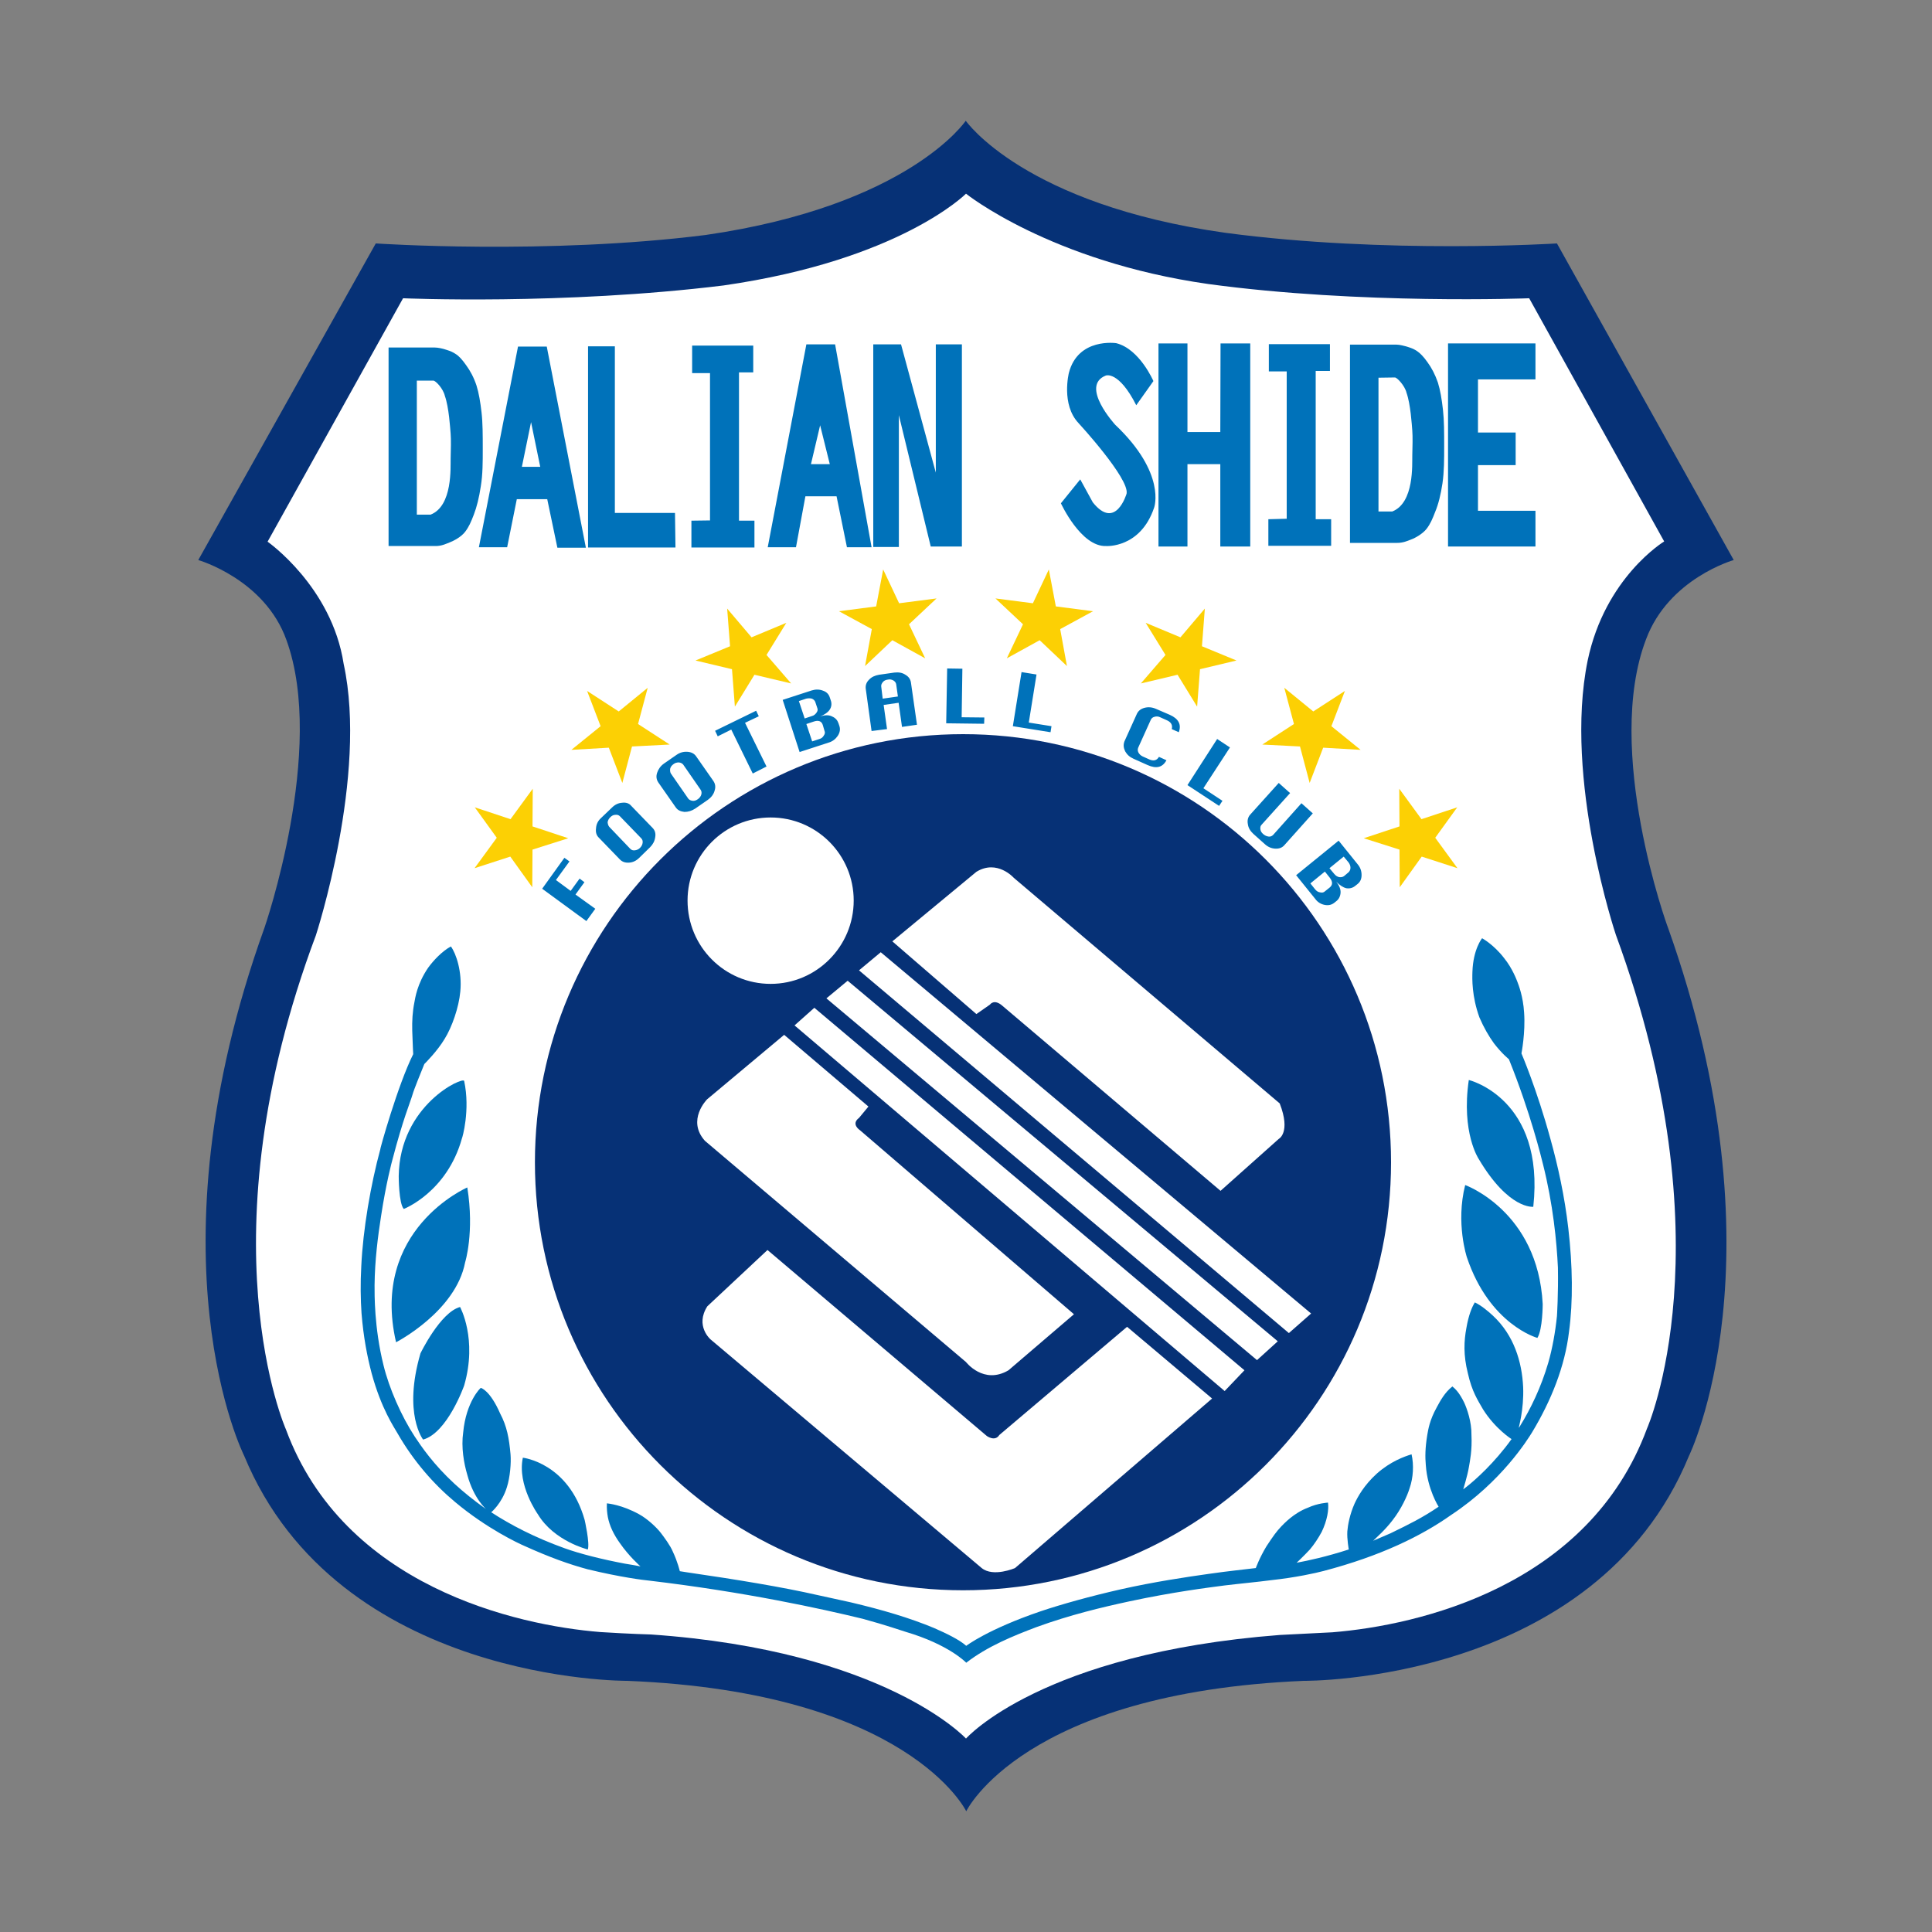 <?xml version="1.0" encoding="utf-8"?>
<!-- Created by @FCLOGO 2023-11-13 GMT+8 15:15:14 . https://fclogo.top/ -->
<!-- FOR PERSONAL USE ONLY NOT FOR COMMERCIAL USE -->
<svg version="1.1" xmlns="http://www.w3.org/2000/svg" xmlns:xlink="http://www.w3.org/1999/xlink" x="0px" y="0px"
	 viewBox="0 0 800 800" style="enable-background:new 0 0 800 800;" xml:space="preserve">
<rect x="0" y="0" width="800" height="800" fill="#808080" stroke="none"/>
<style type="text/css">
	.st0{fill-rule:evenodd;clip-rule:evenodd;fill:#063176;}
	.st1{fill-rule:evenodd;clip-rule:evenodd;fill:#FFFFFF;}
	.st2{fill-rule:evenodd;clip-rule:evenodd;fill:#0072BA;}
	.st3{fill:#FCD004;}
</style>
<g>
	<g>
		<path class="st0" d="M681.6,264.7c9.4-25.2,36.3-32.8,36.3-32.8l-73.2-131.1c0,0-70.7,4.5-137.3-4.4C424,84.7,399.9,50,399.9,50
			s-23.5,35.1-107.7,47.3c-65.8,8.3-136.6,3.5-136.6,3.5L82.1,231.9c0,0,27.5,7.9,36.5,33.1c16.5,45.4-9.1,119.2-9.1,119.2
			c-49.4,137.3-8.4,218.6-8.4,218.6C140,696.9,259.7,696,259.7,696c116.6,4.7,140.4,54,140.4,54s23.6-49.1,139.8-54
			c0,0,120.6,1.2,159.4-93c0,0,40.3-81.7-8.7-219.1C690.5,383.9,664,310.7,681.6,264.7z"/>
		<path class="st1" d="M400,80.2c0,0,35,28.1,100.3,37.4c63,8.6,132.9,5.9,132.9,5.9l55.9,100.7c0,0-24.5,14.8-31.7,49.4
			c-10,49,11.7,113.5,11.7,113.5C716,514.9,682,591.5,682,591.5c-24.2,65.4-94.6,81.5-130.3,84.4c-7.9,0.4-21.7,1.1-21.7,1.1
			c-98.9,7.6-130,42.9-130,42.9s-33.5-36.4-130.5-43.1c0,0-8.2-0.2-20.9-1c-34.8-2.8-106.2-18.9-130.2-83.9
			c0,0-34.9-78.4,12.4-204.6c0,0,21.6-66.1,11.5-112.4c-4.9-32-31.5-50.6-31.5-50.6l56.1-100.8c0,0,66,2.9,132.7-5.3
			C372.7,107.7,400,80.2,400,80.2z"/>
	</g>
	<g>
		<polygon class="st2" points="243.5,143.4 254.6,143.4 254.6,212.4 279.5,212.4 279.7,226.7 243.5,226.7 		"/>
		<polygon class="st2" points="286.6,143.1 311.9,143.1 311.9,154.2 306,154.2 306,215.6 312.4,215.6 312.4,226.7 286.3,226.7 
			286.3,215.6 294,215.5 294,154.5 286.6,154.5 		"/>
		<polygon class="st2" points="361.6,142.6 373.1,142.6 387.5,195.7 387.5,142.6 398.3,142.6 398.3,226.3 385.4,226.3 372.2,171.9 
			372.2,226.5 361.6,226.5 		"/>
		<polygon class="st2" points="491.7,192.2 491.7,226.3 479.7,226.3 479.7,142.2 491.7,142.2 491.7,178.9 505.3,178.9 505.4,142.2 
			517.7,142.2 517.7,226.3 505.3,226.3 505.3,192.2 		"/>
		<polygon class="st2" points="612,192.6 612,211.5 635.8,211.5 635.8,226.3 599.6,226.3 599.6,142.2 635.8,142.2 635.8,157.1 
			612,157.1 612,179.1 627.6,179.1 627.6,192.6 		"/>
		<path class="st2" d="M470.5,167.8l7.1-10c0,0-5.7-13.3-15.4-15.7c0,0-15.8-2.4-19.6,12.3c0,0-3.3,13.1,4,20.8
			c0,0,21.1,22.9,19.9,29.2c0,0-4.5,15.5-14,3.6l-5.2-9.5l-8,9.9c0,0,8.3,18.1,18.7,17.7c0,0,14.2,1,19.9-15.9
			c0,0,5.2-14.1-16.1-34.3c0,0-14.8-16.1-3.9-20.4C457.9,155.5,463.2,153.4,470.5,167.8z"/>
		<polygon class="st2" points="525.4,142.5 550.7,142.5 550.7,153.6 544.8,153.6 544.8,215 551.2,215 551.2,226 525.2,226 
			525.2,215 532.8,214.8 532.8,153.8 525.4,153.8 		"/>
		<path class="st2" d="M172.6,157.6v55.5h5.7c9.2-3.6,8.2-19.7,8.3-23.2c0.1-3.6,0.2-8,0-10.3c-0.2-2.4-0.7-10.9-2.4-15.7
			c-0.7-3-3.8-6.3-4.8-6.3H172.6z M160.8,143.9H180c1.3,0,3.3,0.4,5,1c1.6,0.5,2.5,0.9,3.7,1.7c1.2,0.7,2.7,2.3,4.3,4.6
			c1.7,2.3,3.2,5.1,4.3,8.4c1,3.2,1.6,6.9,2.1,11.2c0.5,4.4,0.5,9.5,0.5,15s0,10.6-0.8,15.5c-0.7,4.7-1.7,8.7-2.9,11.8s-2,5-3.6,7.1
			s-4.6,3.7-6.4,4.4c-1.8,0.7-3.4,1.5-5.8,1.5h-19.5v-82.2H160.8z"/>
		<path class="st2" d="M223.7,193.3l-3.8-18.5l-3.8,18.5H223.7z M214,206.7l-4,19.9h-11.7l16.2-83.1h11.9l16.2,83.3h-11.8l-4.2-20.1
			H214z"/>
		<path class="st2" d="M343.6,192.2l-4-16.1l-3.8,16.1H343.6z M333.5,205.5l-3.9,21.1h-11.7l16-84h11.9l15.1,84h-10.2l-4.3-21.1
			H333.5z"/>
		<path class="st2" d="M570.8,156.4v55.4h5.7c9.2-3.6,8.2-19.7,8.3-23.2s0.2-7.9,0-10.3c-0.2-2.4-0.7-10.9-2.4-15.7
			c-0.7-2.9-3.9-6.3-4.8-6.3L570.8,156.4z M559,142.7h19.2c1.3,0,3.3,0.5,4.9,1c1.6,0.5,2.5,0.9,3.7,1.7s2.7,2.3,4.3,4.6
			c1.7,2.3,3.2,5.2,4.3,8.4c1,3.2,1.6,6.9,2.1,11.3c0.5,4.4,0.5,9.4,0.5,15c0,5.5,0,10.6-0.7,15.4c-0.7,4.7-1.7,8.7-3,11.8
			c-1.2,3.1-2,5-3.6,7.1c-1.6,2-4.5,3.7-6.4,4.4c-1.8,0.7-3.4,1.4-5.8,1.4H559V142.7z"/>
	</g>
	<path class="st0" d="M221.5,481.3c0-98,79.4-177.3,177.3-177.3S576,383.3,576,481.3c0,97.9-79.4,177.2-177.2,177.2
		C300.9,658.5,221.5,579.2,221.5,481.3z M359.6,458.2l-34.9-29.7l-31.9,26.7c0,0-8.6,8.6-0.9,17.2L400,564c0,0,7.3,9.5,17.6,3.4
		l27.1-23.2L356.1,468c0,0-3.9-2.5-0.4-5.1L359.6,458.2z M342.2,413.4l8.8-7.3l178.1,149.3l-8.6,7.8L342.2,413.4z M533.7,552
		l9.2-8.1L364.7,394.3l-9,7.5L533.7,552z M369.5,389.8l34.8,30.1l5.6-3.9c0,0,1.7-2.6,5.2,0.5l90.3,76.6l24.1-21.5
		c0,0,5.1-2.6,0.4-14.7l-110.1-93.4c0,0-6.9-7.8-15.5-2.5L369.5,389.8z M284.7,372.9c0-19,15.4-34.4,34.4-34.4s34.4,15.4,34.4,34.4
		s-15.4,34.5-34.4,34.5S284.7,392,284.7,372.9z M317.8,517.6l90.8,77c0,0,3.4,2.5,5.2-0.4l52.9-44.8l35.2,29.7l-81.6,70.2
		c0,0-9,3.9-13.8,0l-112.3-94.7c0,0-6.5-5.6-1.3-13.7L317.8,517.6z M329,424.6l8.2-7.3l178.1,150.1l-8.2,8.6L329,424.6z"/>
	<path class="st2" d="M536.7,362.4l17.6-14.3l7.9,9.8c1.1,1.3,1.6,2.8,1.6,4.4s-0.5,2.8-1.6,3.7l-1,0.8c-1.1,0.9-2.3,1.2-3.7,1
		c-1.3-0.3-2.7-1.2-4.2-2.7c1.3,1.6,1.9,3.2,1.8,4.6c-0.1,1.4-0.7,2.6-1.7,3.4l-1,0.8c-1.1,0.8-2.3,1.1-3.9,0.8
		c-1.5-0.3-2.9-1.1-3.9-2.5L536.7,362.4z M550.5,359.5l2,2.4c0.6,0.7,1.2,1.1,2,1.3c0.8,0.1,1.4,0,2-0.4l1.9-1.6
		c0.5-0.5,0.8-1.1,0.8-1.9s-0.3-1.5-0.8-2.2l-2-2.4L550.5,359.5z M542.6,365.8l2,2.5c0.6,0.7,1.2,1.1,2,1.2c0.8,0.2,1.5,0.1,2-0.4
		l2-1.6c1.3-1.1,1.3-2.4,0-4.1l-2-2.5L542.6,365.8z M360.9,302.7l-2.4-17.4c-0.2-1.4,0.2-2.7,1.3-3.8c1.1-1.2,2.5-1.8,4.2-2.1
		l6.3-0.9c1.7-0.2,3.3,0,4.6,0.9c1.4,0.8,2.1,1.9,2.3,3.2l2.5,17.5l-6.2,0.9l-1.4-10l-6.2,0.9l1.4,10L360.9,302.7z M365.5,289.3
		l6.3-0.9l-0.7-5c-0.1-0.7-0.5-1.2-1.1-1.6c-0.7-0.4-1.5-0.6-2.3-0.4c-0.9,0.1-1.6,0.4-2.1,1s-0.8,1.2-0.7,1.9L365.5,289.3z
		 M331.1,311.4l-7-21.6l12-3.9c1.6-0.5,3.2-0.5,4.7,0.1c1.5,0.5,2.4,1.5,2.8,2.8l0.4,1.2c0.5,1.4,0.3,2.7-0.4,3.8
		c-0.7,1.1-2.1,2.1-4,2.9c2-0.7,3.7-0.7,5,0c1.4,0.6,2.2,1.6,2.6,2.8l0.4,1.2c0.4,1.3,0.2,2.6-0.7,4c-0.9,1.3-2.1,2.3-3.8,2.8
		L331.1,311.4z M333.2,297.5l3-1c0.8-0.2,1.4-0.7,1.9-1.4c0.5-0.7,0.6-1.3,0.3-2l-0.8-2.4c-0.2-0.6-0.7-1.1-1.4-1.4
		c-0.8-0.2-1.5-0.2-2.4,0l-3,1L333.2,297.5z M336.3,307l3-1c0.8-0.2,1.4-0.7,1.8-1.4c0.5-0.7,0.6-1.3,0.3-2l-0.7-2.4
		c-0.5-1.6-1.8-2.1-3.8-1.4l-3,1L336.3,307z M274.9,316.2l5.2-3.6c1.4-1,2.9-1.4,4.5-1.3s2.8,0.7,3.6,1.8l7.2,10.3
		c0.8,1.2,1,2.5,0.5,4c-0.4,1.5-1.4,2.8-2.8,3.8l-5.2,3.6c-1.5,1-3,1.4-4.5,1.4c-1.6-0.2-2.8-0.7-3.6-1.9l-7.2-10.3
		c-0.8-1.2-1-2.5-0.5-4S273.5,317.2,274.9,316.2z M277.8,320.3l7.2,10.4c0.4,0.5,1,0.8,1.8,0.9s1.5-0.2,2.2-0.7s1.2-1.2,1.4-1.9
		c0.2-0.8,0.1-1.4-0.3-2l-7.2-10.4c-0.4-0.5-1-0.8-1.8-0.9c-0.8,0-1.6,0.2-2.2,0.7c-0.7,0.5-1.2,1.1-1.4,1.9
		C277.4,319.1,277.5,319.8,277.8,320.3z M248.8,338.8l4.6-4.4c1.2-1.2,2.6-1.9,4.2-2c1.6-0.2,2.9,0.2,3.8,1.3l8.8,9.1
		c1,1,1.4,2.3,1.1,3.9c-0.2,1.5-0.9,2.9-2.1,4.1l-4.5,4.4c-1.2,1.2-2.6,1.9-4.2,2s-2.8-0.3-3.8-1.3l-8.8-9.1c-1-1-1.3-2.3-1.1-3.8
		C246.9,341.3,247.6,339.9,248.8,338.8z M252.3,342.4l8.7,9.1c0.5,0.5,1.1,0.7,1.9,0.6s1.5-0.4,2.1-1s1-1.3,1.1-2.1
		c0.1-0.8-0.1-1.4-0.6-1.9l-8.8-9.1c-0.5-0.5-1.1-0.7-1.9-0.6c-0.8,0-1.5,0.4-2.1,1s-1,1.3-1.1,2.1
		C251.7,341.2,251.8,341.8,252.3,342.4z M538.9,332.6l4.7,4.2L531.8,350c-0.9,1-2.1,1.5-3.8,1.4c-1.6-0.1-3-0.7-4.3-1.9l-4.7-4.2
		c-1.3-1.2-2.1-2.5-2.3-4.1c-0.3-1.6,0.1-2.9,1-3.9l11.8-13.1l4.7,4.2l-11.8,13.1c-0.5,0.5-0.6,1.1-0.5,1.9s0.5,1.4,1.2,2
		s1.4,0.9,2.2,1s1.4-0.2,1.9-0.7L538.9,332.6z M491.7,325.1L504,306l5.3,3.5l-11,16.9l7.9,5.2l-1.4,2.1L491.7,325.1z M483,314.8
		c-1.6,3-4.2,3.6-7.8,2l-5.8-2.6c-1.6-0.7-2.7-1.7-3.5-3.1c-0.7-1.5-0.8-2.7-0.3-4.1l5.2-11.5c0.6-1.2,1.6-2,3.1-2.4
		s3.1-0.3,4.7,0.4l5.8,2.5c3.6,1.6,4.9,4,3.7,7.2l-2.9-1.3c0.4-1.6-0.2-2.8-1.9-3.6l-2.9-1.3c-0.8-0.4-1.6-0.4-2.3-0.2
		c-0.8,0.2-1.3,0.6-1.6,1.3l-5.2,11.5c-0.3,0.7-0.2,1.4,0.1,2c0.4,0.7,0.9,1.2,1.7,1.6l2.9,1.3c1.7,0.7,3,0.4,3.9-1.1L483,314.8z
		 M419.4,300.7l3.6-22.4l6.2,1l-3.2,19.9l9.4,1.5l-0.4,2.5L419.4,300.7z M391.8,299.5l0.4-22.7l6.3,0.1l-0.3,20.1l9.4,0.1l-0.1,2.6
		L391.8,299.5z M311.7,320.3l-8.9-18.2l-5.6,2.8l-1.1-2.3l17-8.3l1.1,2.3l-5.7,2.7l8.9,18.1L311.7,320.3z M242.8,381.4L224.5,368
		l9.2-12.8l2.1,1.5l-5.6,7.7l6.1,4.5l3.7-5.1l2,1.5l-3.7,5.1l8.2,5.9L242.8,381.4z"/>
	<g>
		<path class="st2" d="M171.1,436.5c0,0-0.2-3.4-0.4-9.7c-0.1-4,0.1-7.9,0.9-11.8c0.3-1.6,1.1-7.6,5.7-14.3c2.1-2.9,5.7-6.8,9.4-8.8
			c2.2,3,4.7,10.5,3.9,18.7c-0.6,6.6-3.5,14.8-6.5,19.6c-3,5-7.8,9.8-8.4,10.4c-1.4,3.5-4.3,10.5-4.9,12.7c-0.9,3.1-3.9,10-8.3,26.9
			c-0.2,0.6-2.7,10.1-4.7,23.3c-1.3,8.3-2.6,18.3-2.7,28.7c0,3.6-0.2,17.4,3.7,33.1c2.3,9.5,7.4,21.1,12.9,29.5
			c2.8,4.2,7.7,11.5,16.6,19.7c3.6,3.3,7.9,6.8,13,10.4c0.1,0.1-5.1-4.2-7.8-14.2c-1.4-4.7-2.6-11.4-1.7-17.6
			c1.2-12.7,7.2-18.5,7.3-18.4c0.1,0,3.8,1,8,10.6c2.8,5.3,3.7,10.2,4.3,16.9c0.3,3.6-0.2,9.5-1.5,13.6c-2.1,6.8-6.5,10.4-6.5,10.4
			c8,5.2,17.9,10.4,30.4,14.9c6.4,2.3,15.5,4.6,25.1,6.4c2,0.3,4.2,0.7,6.3,1.1c0,0-4.7-4.1-8.5-9.6c-2.6-3.6-4.3-7.2-5-10.8
			c-0.3-1.7-0.5-3.5-0.4-5.7c0.7,0.1,6.2,0.6,13.3,4.5c3.5,1.9,7.3,5.5,9,7.7c1.3,1.7,4,5.3,5,7.8c2,4.2,2.9,8.1,2.9,8.1l3.2,0.5
			c20,2.9,39.5,6.1,53.9,9.4c4.8,1.1,9.4,2,13.7,3c13.1,3.1,24.3,6.4,34.4,10.6c5.3,2.3,10.6,4.9,13.4,7.4c0,0,8.8-6.8,30.8-14.3
			c8.6-2.9,20.8-6.3,33.2-9.1c13.8-3.1,27.2-5.1,36.5-6.4c8.3-1.2,14.6-1.8,19.4-2.4c0,0,1.5-4.2,4.4-9c2.9-4.4,4.2-6.2,6.2-8.3
			c1-1,5.1-5.5,11-7.7c4.1-1.9,8.3-2.1,8.3-2.1c0.4,2.8-0.3,7.3-2.6,12.1c-1.4,2.6-3.2,5.3-4.9,7.3c-2.8,3-5.5,5.5-5.5,5.5
			c4.9-0.9,12.3-2.5,21.6-5.5c0,0-0.8-4.4-0.6-7.5c0.2-2.6,1-7,3-11.5c1.3-2.8,3.9-7.6,9.2-12.4c5.6-5,11.4-7.1,14.4-8
			c1,4.4,0.7,9.7-0.8,14c-1,3.3-3.5,8.7-7,13.2c-3.3,4.3-6.2,6.7-8.1,8.6l7.2-3.1c8-3.9,13.1-6.4,19.9-11c0,0-4.6-7.1-5.3-17.2
			c-0.3-3.3-0.3-7,0.6-12.5c0.4-2.2,0.9-6,3.9-11.4c1.4-2.6,3.3-6.2,6.5-8.7c1.1,0.9,2.8,2.4,4.9,6.7c1.1,2.4,3.1,7.9,3,13.4
			c0.3,6.4-0.6,10.6-1.1,13.5c-0.5,3.1-2.3,9-2.3,9l1.3-1c3.6-2.8,11.6-9.9,18.7-19.8c0,0-6.7-4.2-11.8-12.3
			c-2.1-3.7-4.6-7.3-6.3-15c-1.9-7.5-1.6-13.4-0.6-18.7c0.9-5.3,2.3-8.7,3.5-10.6c2.4,1.1,5.5,3.6,7.5,5.5
			c8.7,8.1,12,19.1,12.5,29.5c0.4,9.5-2,17.3-1.8,16.9c0.2-0.3,0.3-0.3,0.5-0.7c4.5-7.3,8.7-16,11.7-26.2c1.7-5.9,2.9-12.6,3.6-19.3
			c0,0,0.6-9.3,0.4-20.1c-0.5-10.7-2-26.2-6.2-42.9c-0.6-2.4-5.1-21.1-14.1-43.4c0,0-2.9-2.3-6.2-6.6c-2.1-2.9-4.2-6.5-6-10.7
			c-3.2-8.8-3-16.1-2.9-18.9c0.3-9.4,4-13.9,4-13.9s4.8,2.6,9.1,8.2c3.5,4.3,5.3,9.3,5.5,9.8c0.5,1.3,2.4,6.1,2.8,12.8
			c0.6,8.3-1.1,16.9-1.1,16.9s6.4,14.9,12,35.4c3.1,11.1,5.9,23.9,7.4,37c1.8,15.5,2,30.3,0.3,42.8c-1.7,14.4-7.4,28.6-15.3,41.7
			c-1.8,2.9-12.6,20.4-33.5,34.2c-12.3,8.7-29.2,17-52.8,23.2c-3.4,0.9-11.5,2.7-21.6,3.8c-6.1,0.8-12.8,1.4-19.4,2.2
			c-6.9,0.9-21.3,2.7-39.5,6.6c-11.6,2.5-24.5,5.6-38.3,10.6c-9.8,3.7-20.4,8-29.2,14.8c0,0-7.1-7.5-25.1-12.8
			c-2-0.6-7.9-2.7-17.8-5.4c-17.3-4.2-48.7-11.1-88.4-15.8c-2.2-0.2-11.9-1.4-25.5-4.7c-7.8-2.1-15.8-5-26-9.6
			c-2.6-1.1-15.8-7.3-28.8-18.2c-8.9-7.4-17.3-17-23.9-28.5c-1.4-2.5-6.7-10.1-10.7-24.8c-1.8-6.8-3.4-14.9-4.2-24.9
			c-0.4-5.8-0.5-12.4-0.1-19.5c0.7-15.2,3.9-33.8,7.9-48.5C157.2,476.2,164.7,449.3,171.1,436.5z"/>
		<path class="st2" d="M192.2,447.6c-0.4-1.9-26.7,9.9-27.1,39.4c0,0,0,11.4,2.1,13.6c0,0,17.9-6.9,24.1-29.3
			C191.4,471.3,194.8,459.7,192.2,447.6z"/>
		<path class="st2" d="M193.5,491.7c0,0-40.3,17.4-29.5,64.1c0,0,24.7-12.7,28.6-33.1C192.6,522.7,196.5,510.3,193.5,491.7z"/>
		<path class="st2" d="M190.5,541.2c0,0,7.3,13.2,1.7,32.5c0,0-6.9,19.6-17,22.4c0,0-8.4-10.6-1.1-35.7
			C174.1,560.4,182.3,543.4,190.5,541.2z"/>
		<path class="st2" d="M216.5,603.6c0,0,18.9,2.1,25.6,25.8c0,0,2.2,9.7,1.3,12.2c0,0-14-3.4-20.7-14.6
			C222.7,627,214.1,615,216.5,603.6z"/>
		<path class="st2" d="M606.7,490.7c0,0,30.1,10.8,32.1,49.3c0,0,0,10.5-2.2,14c0,0-19.8-5.4-29.2-33.4
			C607.4,520.6,602.7,506.5,606.7,490.7z"/>
		<path class="st2" d="M608.2,447.2c0,0,31.6,7.6,26.7,52.5c0,0-10.1,1.3-22.6-19.8C612.3,479.9,605,469.1,608.2,447.2z"/>
	</g>
	<g>
		<g>
			<polygon class="st3" points="365.7,235.8 372.3,249.8 387.8,247.8 376.4,258.5 383.1,272.6 369.5,265.1 358.2,275.8 361,260.5 
				347.4,253.1 362.8,251.1 			"/>
			<polygon class="st3" points="301.1,252 311.2,263.9 325.6,257.9 317.4,271.2 327.6,283 312.4,279.4 304.3,292.6 303.1,277.1 
				288,273.5 302.3,267.6 			"/>
			<polygon class="st3" points="243.1,286.1 256.2,294.6 268.2,284.8 264.2,299.8 277.3,308.3 261.7,309.1 257.7,324.2 252.1,309.6 
				236.6,310.5 248.7,300.7 			"/>
			<polygon class="st3" points="196.6,334.3 211.4,339.2 220.6,326.6 220.5,342.2 235.3,347.1 220.5,351.8 220.4,367.4 211.3,354.7 
				196.5,359.5 205.7,346.9 			"/>
		</g>
		<g>
			<polygon class="st3" points="434.3,235.8 427.7,249.8 412.2,247.8 423.6,258.5 416.9,272.6 430.5,265.1 441.8,275.8 439,260.5 
				452.6,253.1 437.2,251.1 			"/>
			<polygon class="st3" points="498.9,252 488.8,263.9 474.4,257.9 482.6,271.2 472.4,283 487.6,279.4 495.7,292.6 496.9,277.1 
				512,273.5 497.7,267.6 			"/>
			<polygon class="st3" points="556.9,286.1 543.8,294.6 531.8,284.8 535.8,299.8 522.7,308.3 538.3,309.1 542.3,324.2 547.9,309.6 
				563.4,310.5 551.3,300.7 			"/>
			<polygon class="st3" points="603.4,334.3 588.6,339.2 579.4,326.6 579.5,342.2 564.7,347.1 579.5,351.8 579.6,367.4 588.7,354.7 
				603.5,359.5 594.3,346.9 			"/>
		</g>
	</g>
</g>
</svg>

